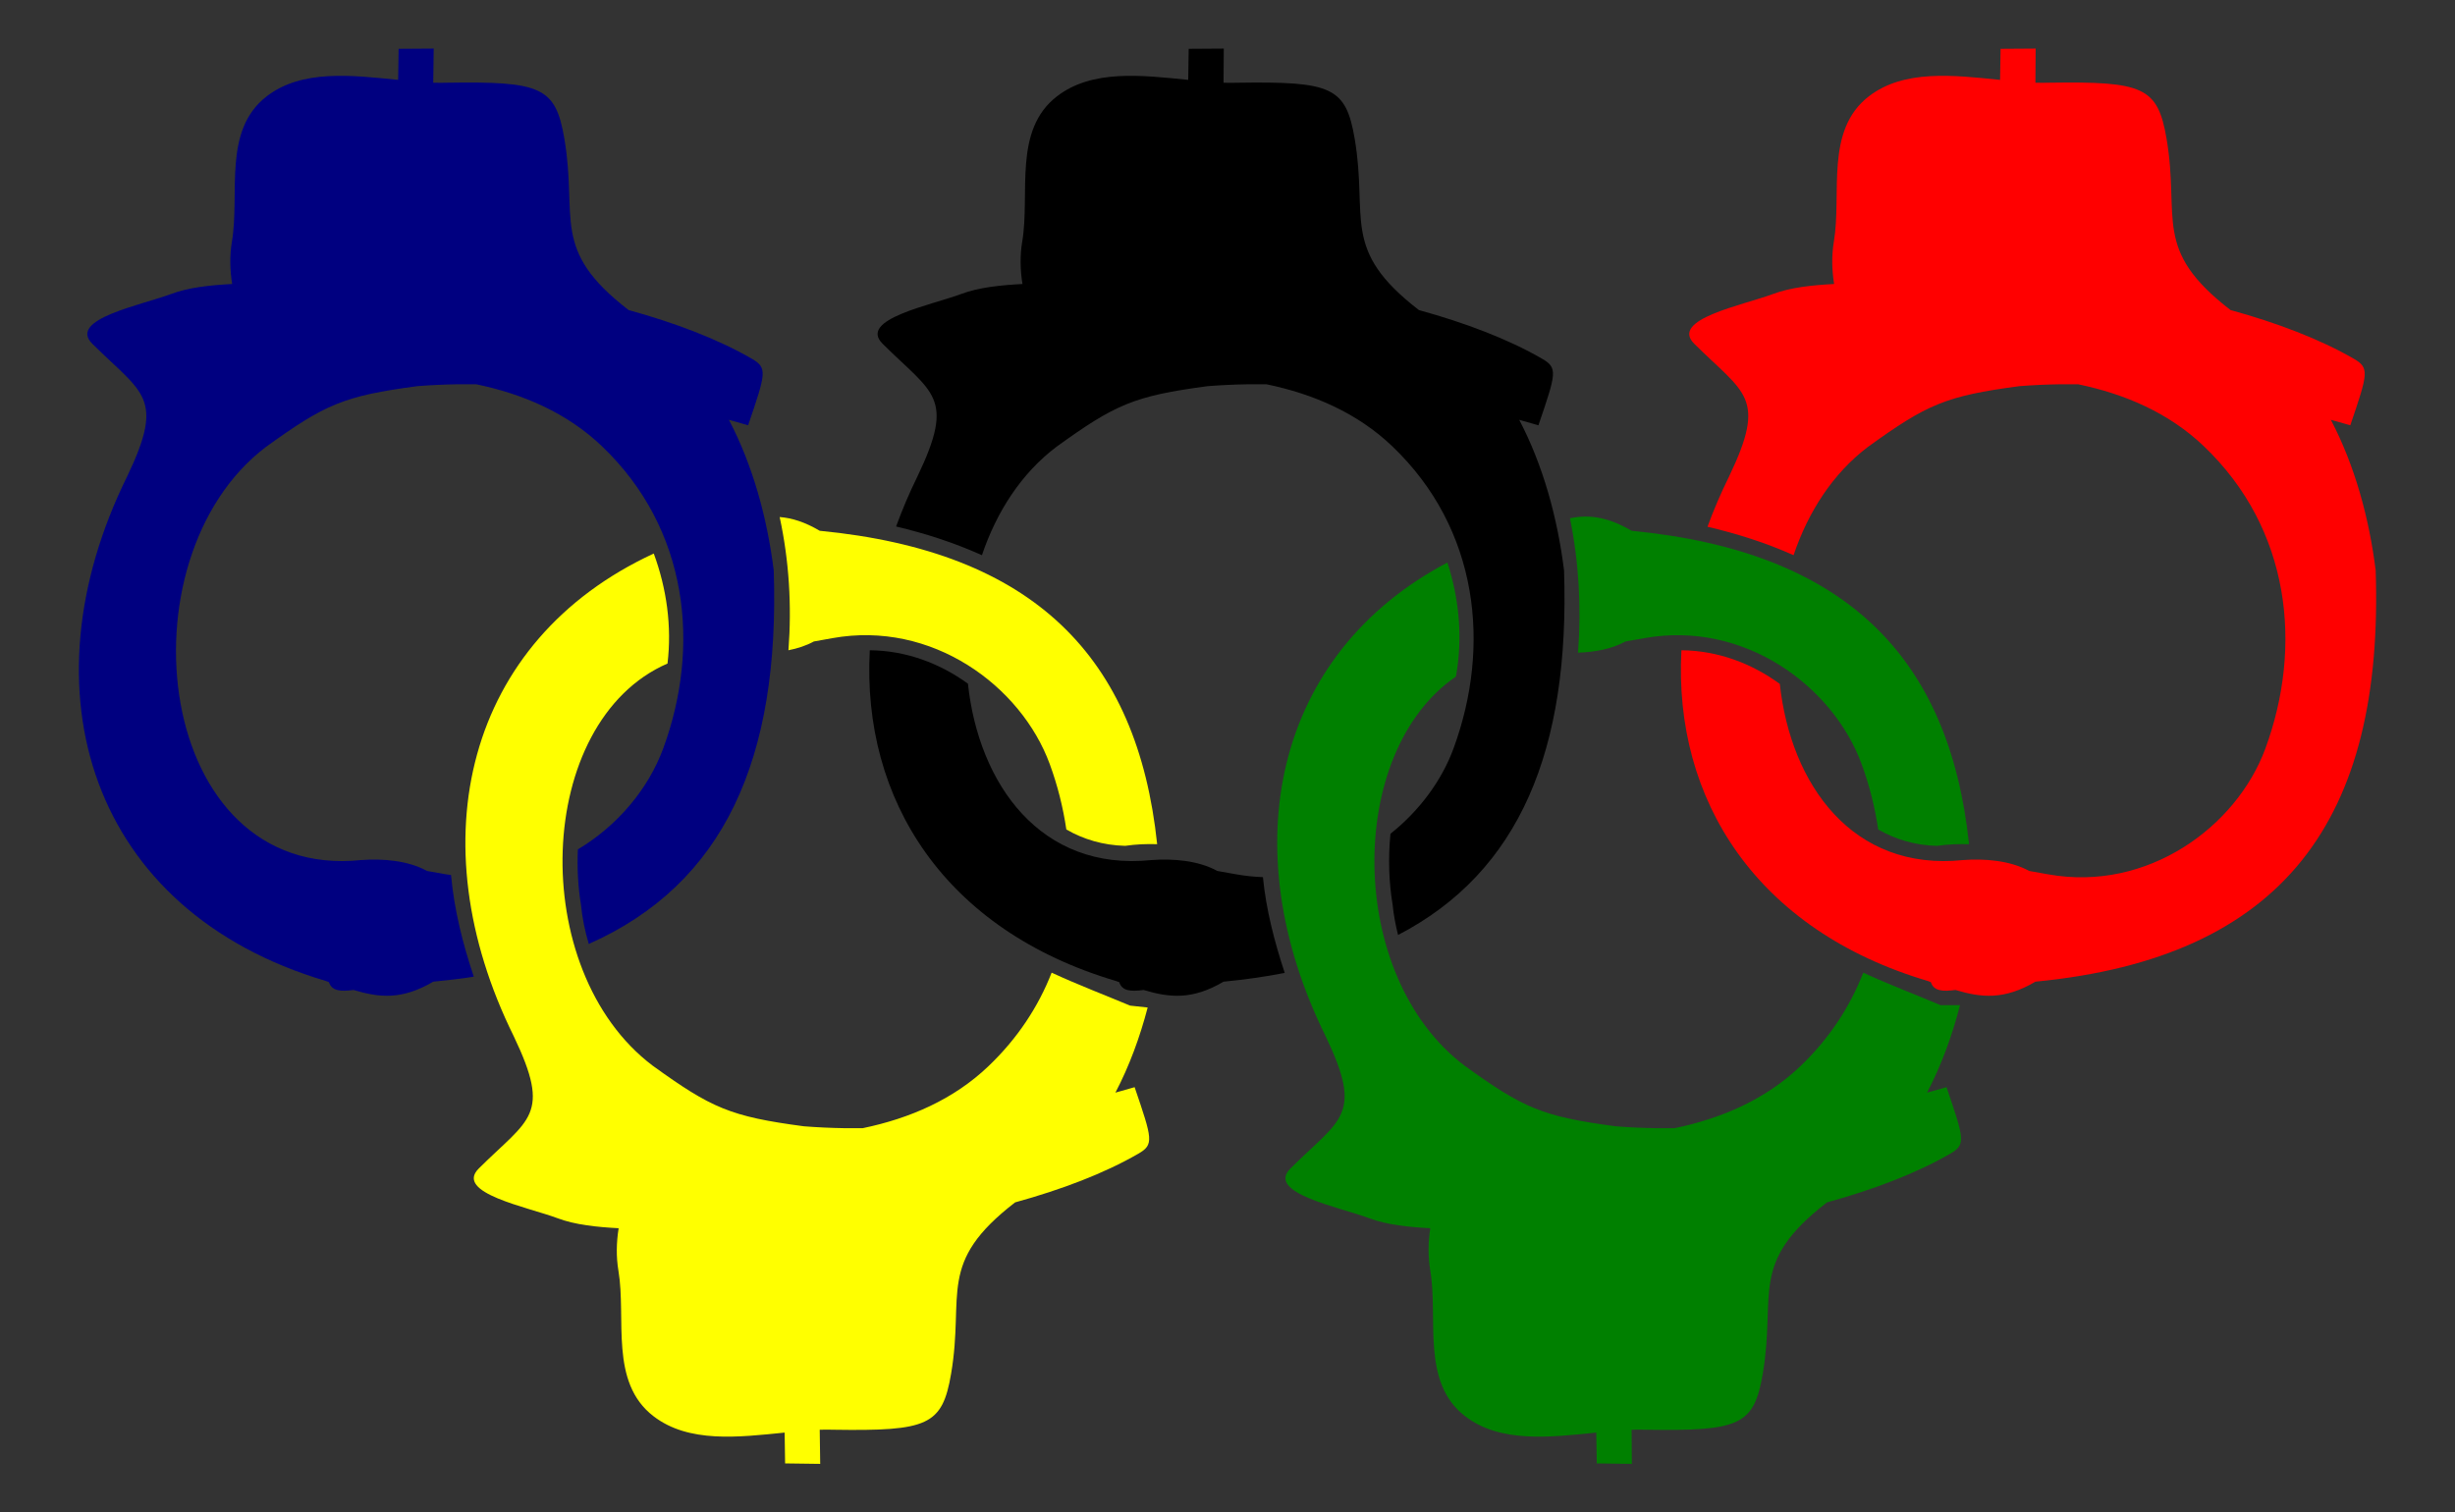 <?xml version="1.0" encoding="UTF-8" standalone="no"?>
<!-- Created with Inkscape (http://www.inkscape.org/) -->

<svg
   xmlns:dc="http://purl.org/dc/elements/1.1/"
   xmlns:cc="http://creativecommons.org/ns#"
   xmlns:rdf="http://www.w3.org/1999/02/22-rdf-syntax-ns#"
   xmlns:svg="http://www.w3.org/2000/svg"
   xmlns="http://www.w3.org/2000/svg"
   xmlns:sodipodi="http://sodipodi.sourceforge.net/DTD/sodipodi-0.dtd"
   xmlns:inkscape="http://www.inkscape.org/namespaces/inkscape"
   width="323.553"
   height="199.37"
   id="svg2"
   version="1.1"
   inkscape:version="0.48.4 r9939"
   sodipodi:docname="IOC_handcuffs.svg">
  <rect width="100%" height="100%" fill="#333333" stroke="none"/>
  <defs
     id="defs4" />
  <sodipodi:namedview
     id="base"
     pagecolor="#ffffff"
     bordercolor="#666666"
     borderopacity="1.0"
     inkscape:pageopacity="0.0"
     inkscape:pageshadow="2"
     inkscape:zoom="0.62461099"
     inkscape:cx="159.20995"
     inkscape:cy="69.956937"
     inkscape:document-units="px"
     inkscape:current-layer="layer1"
     showgrid="false"
     inkscape:window-width="1280"
     inkscape:window-height="749"
     inkscape:window-x="0"
     inkscape:window-y="26"
     inkscape:window-maximized="1"
     fit-margin-top="0"
     fit-margin-left="0"
     fit-margin-right="0"
     fit-margin-bottom="0" />
  <g
     inkscape:label="Layer 1"
     inkscape:groupmode="layer"
     id="layer1"
     transform="translate(-977.933,-414.377)">
    <g
       id="g3572">
      <path
         id="rect3393"
         d="m 1035.094,420.781 -4.625,0.031 -0.063,4.094 c -6.124,-0.619 -12.684,-1.403 -17.312,2.156 -5.847,4.497 -3.528,12.819 -4.594,19.156 -0.307,1.817 -0.271,3.73 0.031,5.594 -2.876,0.155 -5.719,0.444 -8.031,1.312 -3.972,1.49 -13.656,3.326 -10.406,6.562 6.636,6.605 9.642,6.962 4.594,17.5 -13.922,28.196 -4.903,57.28 26.188,66.5 0.146,0.047 0.263,0.109 0.406,0.156 0.387,1.176 1.532,1.253 3.25,1.031 3.399,1.017 6.373,1.339 10.5,-1.094 1.845,-0.179 3.621,-0.382 5.344,-0.656 -1.46,-4.366 -2.585,-8.828 -3,-13.406 -0.224,-0.034 -0.462,-0.053 -0.688,-0.094 -0.98,-0.177 -1.629,-0.285 -2.469,-0.438 -2.542,-1.397 -5.894,-1.649 -8.688,-1.438 -27.252,2.827 -32.047,-39.725 -12.531,-54.469 7.766,-5.606 10.234,-6.711 19.938,-8 1.762,-0.138 3.568,-0.222 5.406,-0.25 0.779,-0.012 1.554,-0.007 2.344,0 6.192,1.284 11.969,3.776 16.562,8.156 11.467,10.932 13.021,26.43 8.094,39.844 -1.95,5.31 -5.993,10.167 -11.25,13.312 -0.112,2.501 0.023,4.977 0.406,7.281 0.179,1.791 0.529,3.513 1.031,5.188 17.835,-7.916 25.202,-24.392 24.375,-49.25 -0.866,-6.941 -2.761,-13.836 -5.906,-19.844 0.864,0.234 1.705,0.474 2.531,0.719 2.352,-6.901 2.576,-7.562 0.469,-8.781 -4.469,-2.582 -10.088,-4.718 -16.219,-6.406 -10.374,-7.993 -6.665,-12.019 -8.469,-22.594 -1.159,-6.812 -3.033,-7.563 -15.438,-7.375 -0.599,0.009 -1.217,0.027 -1.844,0 l 0.063,-4.5 z"
         style="fill:#000080;stroke:none"
         inkscape:connector-curvature="0" />
      <path
         id="path3449"
         d="m 1246.219,420.781 -4.625,0.031 -0.063,4.094 c -6.124,-0.619 -12.653,-1.403 -17.281,2.156 -5.847,4.497 -3.559,12.819 -4.625,19.156 -0.307,1.817 -0.271,3.73 0.031,5.594 -2.876,0.155 -5.719,0.444 -8.031,1.312 -3.972,1.49 -13.656,3.326 -10.406,6.562 6.636,6.605 9.642,6.962 4.594,17.5 -1.091,2.209 -2.034,4.415 -2.844,6.625 3.889,0.913 7.72,2.123 11.344,3.75 1.916,-5.679 5.164,-10.769 9.812,-14.281 7.766,-5.606 10.234,-6.711 19.938,-8 1.762,-0.138 3.568,-0.222 5.406,-0.25 0.779,-0.012 1.554,-0.007 2.344,0 6.192,1.284 11.969,3.776 16.562,8.156 11.467,10.932 13.052,26.43 8.125,39.844 -3.795,10.331 -15.534,18.964 -28.656,16.594 -0.98,-0.177 -1.629,-0.285 -2.469,-0.438 -2.542,-1.397 -5.925,-1.649 -8.719,-1.438 -14.58,1.512 -22.719,-9.957 -24.156,-23.219 -3.723,-2.715 -8.16,-4.393 -12.969,-4.438 -1.048,19.708 9.883,36.896 32.469,43.594 0.146,0.047 0.263,0.109 0.406,0.156 0.387,1.176 1.532,1.253 3.25,1.031 3.399,1.017 6.404,1.339 10.531,-1.094 32.742,-3.168 45.936,-21.379 44.844,-54.219 -0.866,-6.941 -2.761,-13.836 -5.906,-19.844 0.864,0.234 1.736,0.474 2.562,0.719 2.352,-6.901 2.545,-7.562 0.438,-8.781 -4.469,-2.582 -10.088,-4.718 -16.219,-6.406 -10.374,-7.993 -6.634,-12.019 -8.437,-22.594 -1.159,-6.812 -3.064,-7.563 -15.469,-7.375 -0.599,0.009 -1.186,0.027 -1.812,0 l 0.031,-4.5 z"
         style="fill:#ff0000;stroke:none"
         inkscape:connector-curvature="0" />
      <path
         id="path3451"
         d="m 1186.969,482.469 c -0.262,-0.003 -0.522,0.014 -0.781,0.031 -0.446,0.029 -0.9,0.11 -1.344,0.188 1.17,5.748 1.519,11.754 1.062,17.719 2.16,-0.067 4.423,-0.465 6.25,-1.469 0.84,-0.153 1.489,-0.261 2.469,-0.438 13.123,-2.37 24.862,6.263 28.656,16.594 1.03,2.804 1.755,5.699 2.188,8.625 2.245,1.287 4.824,2.083 7.719,2.156 1.433,-0.2 2.843,-0.261 4.25,-0.219 -2.594,-24.719 -16.307,-38.588 -44.469,-41.312 -2.257,-1.331 -4.17,-1.857 -6,-1.875 z m -18.281,6.062 c -22.79,12.018 -28.337,37.548 -16.062,62.406 5.049,10.538 2.011,10.863 -4.625,17.469 -3.25,3.237 6.434,5.072 10.406,6.562 2.312,0.869 5.155,1.157 8.031,1.312 -0.302,1.863 -0.307,3.777 0,5.594 1.066,6.337 -1.253,14.691 4.594,19.188 4.628,3.56 11.157,2.775 17.281,2.156 l 0.063,4.062 4.625,0.062 -0.031,-4.5 c 0.626,-0.027 1.245,-0.009 1.844,0 12.405,0.188 14.278,-0.563 15.438,-7.375 1.803,-10.574 -1.905,-14.6 8.469,-22.594 6.131,-1.689 11.749,-3.824 16.219,-6.406 2.108,-1.219 1.883,-1.88 -0.469,-8.781 -0.827,0.244 -1.699,0.485 -2.563,0.719 1.879,-3.588 3.301,-7.49 4.344,-11.531 l -2.562,0 c -3.299,-1.394 -6.793,-2.714 -10.188,-4.281 -1.744,4.461 -4.453,8.664 -8.312,12.344 -4.594,4.381 -10.371,6.872 -16.562,8.156 -0.789,0.007 -1.596,0.012 -2.375,0 -1.838,-0.028 -3.613,-0.112 -5.375,-0.25 -9.703,-1.289 -12.172,-2.394 -19.938,-8 -15.606,-11.79 -15.661,-41.348 -1.125,-51.281 6e-4,-0.01 -5e-4,-0.021 0,-0.031 0.915,-4.994 0.446,-10.177 -1.125,-15 z"
         style="fill:#008000;stroke:none"
         inkscape:connector-curvature="0" />
      <path
         id="path3447"
         d="m 1139.219,420.781 -4.625,0.031 -0.063,4.094 c -6.124,-0.619 -12.653,-1.403 -17.281,2.156 -5.847,4.497 -3.528,12.819 -4.594,19.156 -0.306,1.817 -0.271,3.73 0.031,5.594 -2.876,0.155 -5.751,0.444 -8.062,1.312 -3.972,1.49 -13.625,3.326 -10.375,6.562 6.636,6.605 9.642,6.962 4.594,17.5 -1.085,2.197 -2.006,4.396 -2.813,6.594 3.882,0.913 7.692,2.154 11.313,3.781 1.916,-5.678 5.165,-10.77 9.812,-14.281 7.766,-5.606 10.234,-6.711 19.938,-8 1.762,-0.138 3.537,-0.222 5.375,-0.25 0.779,-0.012 1.586,-0.007 2.375,0 6.191,1.284 11.969,3.776 16.562,8.156 11.467,10.932 13.021,26.43 8.094,39.844 -1.565,4.261 -4.504,8.219 -8.312,11.25 -0.322,3.204 -0.207,6.409 0.281,9.344 0.135,1.365 0.392,2.7 0.719,4 16.026,-8.317 22.662,-24.399 21.875,-48.062 -0.866,-6.941 -2.761,-13.836 -5.906,-19.844 0.864,0.234 1.705,0.474 2.531,0.719 2.352,-6.901 2.576,-7.562 0.469,-8.781 -4.469,-2.582 -10.088,-4.718 -16.219,-6.406 -10.374,-7.993 -6.665,-12.019 -8.469,-22.594 -1.159,-6.812 -3.033,-7.563 -15.438,-7.375 -0.599,0.009 -1.217,0.027 -1.844,0 l 0.031,-4.5 z m -46.656,79.312 c -1.048,19.708 9.851,36.896 32.438,43.594 0.146,0.047 0.294,0.109 0.438,0.156 0.387,1.176 1.5,1.253 3.219,1.031 3.399,1.017 6.404,1.339 10.531,-1.094 2.839,-0.275 5.514,-0.656 8.062,-1.156 -1.356,-4.122 -2.449,-8.313 -2.875,-12.625 -1.161,-0.041 -2.343,-0.16 -3.531,-0.375 -0.98,-0.177 -1.629,-0.285 -2.469,-0.438 -2.542,-1.397 -5.894,-1.649 -8.688,-1.438 -14.591,1.513 -22.759,-9.975 -24.188,-23.25 -3.718,-2.691 -8.147,-4.363 -12.938,-4.406 z"
         style="fill:#000000;stroke:none"
         inkscape:connector-curvature="0" />
      <path
         id="path3453"
         d="m 1080.688,482.531 c 1.242,5.742 1.607,11.682 1.156,17.562 1.178,-0.232 2.337,-0.603 3.344,-1.156 0.84,-0.153 1.458,-0.261 2.438,-0.438 13.123,-2.37 24.862,6.263 28.656,16.594 1.03,2.804 1.755,5.699 2.188,8.625 2.258,1.299 4.835,2.08 7.75,2.156 1.423,-0.208 2.825,-0.265 4.219,-0.219 -2.594,-24.719 -16.307,-38.588 -44.469,-41.312 -1.966,-1.159 -3.663,-1.686 -5.281,-1.812 z m -16.594,4.812 c -24.769,11.461 -31.159,37.893 -18.469,63.594 5.049,10.538 2.042,10.863 -4.594,17.469 -3.25,3.237 6.434,5.072 10.406,6.562 2.312,0.869 5.155,1.157 8.031,1.312 -0.302,1.863 -0.338,3.777 -0.031,5.594 1.066,6.337 -1.222,14.691 4.625,19.188 4.628,3.56 11.157,2.775 17.281,2.156 l 0.062,4.062 4.625,0.062 -0.062,-4.5 c 0.626,-0.027 1.245,-0.009 1.844,0 12.405,0.188 14.31,-0.563 15.469,-7.375 1.804,-10.574 -1.937,-14.6 8.438,-22.594 6.131,-1.689 11.749,-3.824 16.219,-6.406 2.108,-1.219 1.883,-1.88 -0.469,-8.781 -0.827,0.244 -1.668,0.485 -2.531,0.719 1.829,-3.495 3.223,-7.29 4.25,-11.219 -0.775,-0.089 -1.555,-0.172 -2.312,-0.25 -3.377,-1.409 -6.91,-2.759 -10.344,-4.344 -1.744,4.465 -4.481,8.661 -8.344,12.344 -4.594,4.381 -10.371,6.872 -16.562,8.156 -0.789,0.007 -1.564,0.012 -2.344,0 -1.838,-0.028 -3.644,-0.112 -5.406,-0.25 -9.703,-1.289 -12.172,-2.394 -19.938,-8 -16.643,-12.573 -15.597,-45.366 1.969,-53 0.586,-4.887 -0.109,-9.876 -1.812,-14.5 z"
         style="fill:#ffff00;stroke:none"
         inkscape:connector-curvature="0" />
    </g>
  </g>
</svg>
